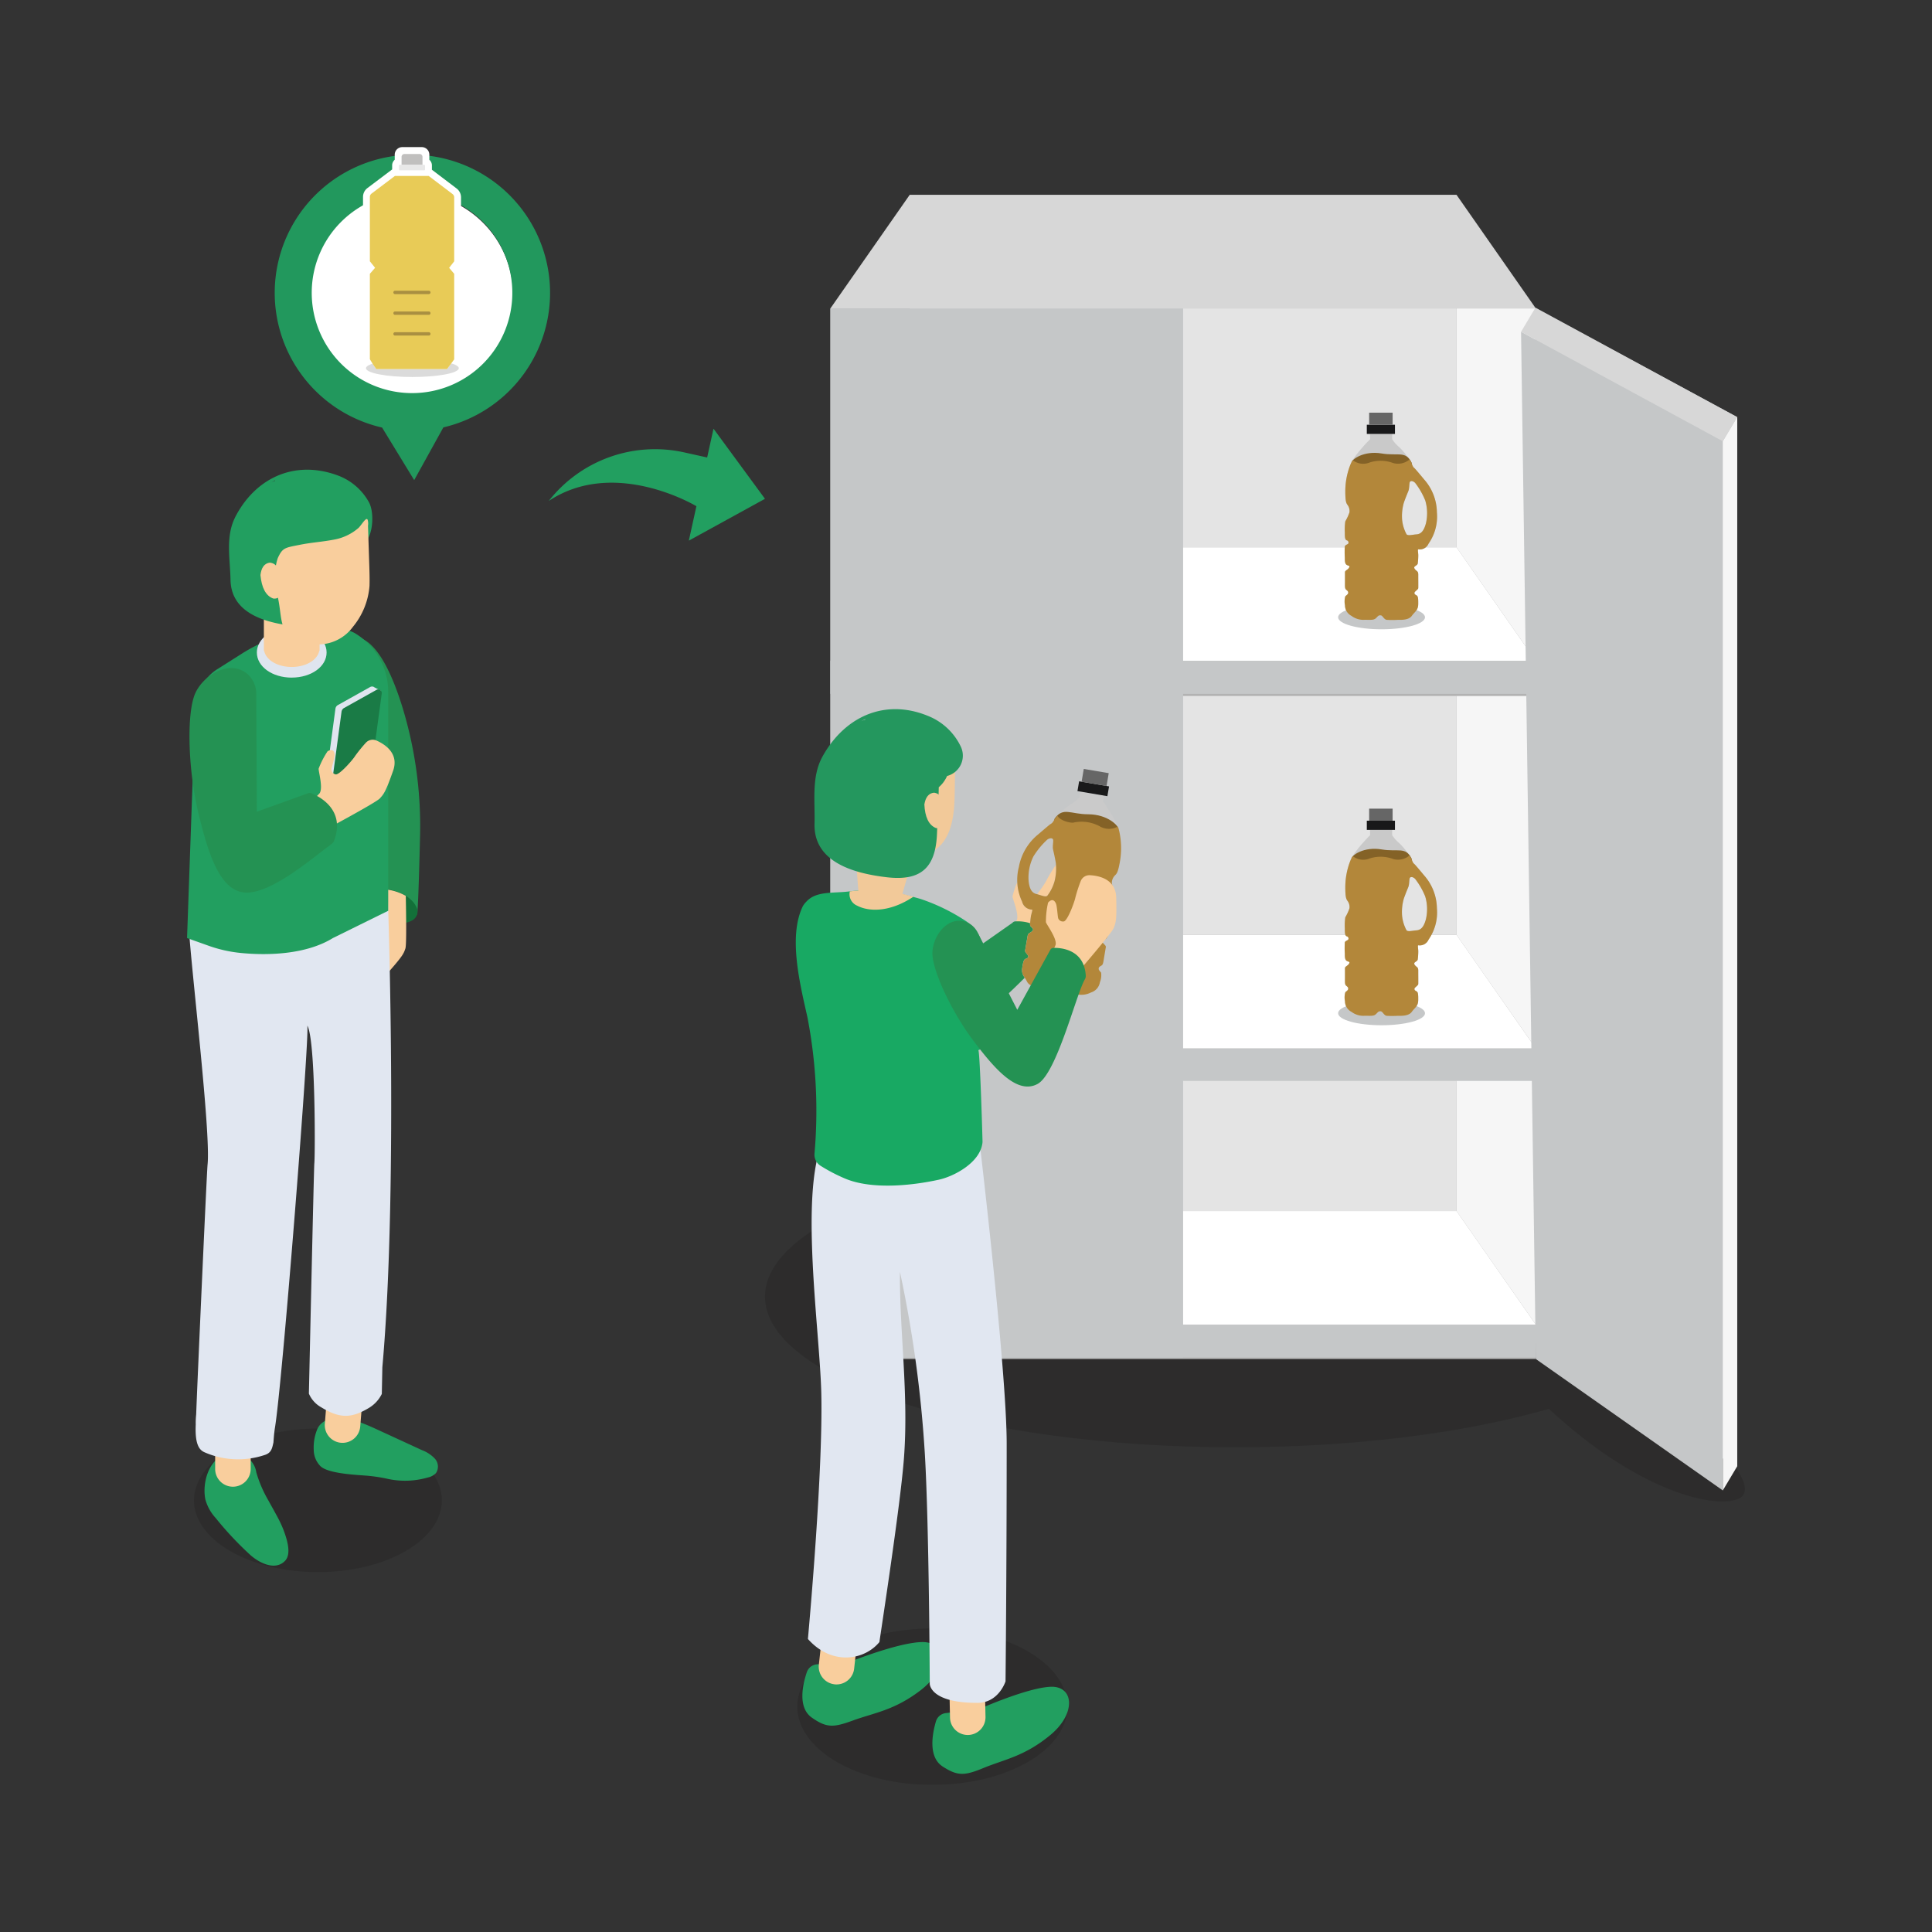 <svg xmlns="http://www.w3.org/2000/svg" xmlns:xlink="http://www.w3.org/1999/xlink" width="355" height="355" viewBox="0 0 355 355">
  <rect x="0" y="0" width="355" height="355" fill="#333333" stroke="none"/>
  <defs>
    <clipPath id="clip-path">
      <rect id="長方形_124" data-name="長方形 124" width="286.261" height="300.941" fill="none"/>
    </clipPath>
    <clipPath id="clip-path-3">
      <rect id="長方形_105" data-name="長方形 105" width="49.634" height="28.75" fill="none"/>
    </clipPath>
    <clipPath id="clip-path-4">
      <rect id="長方形_106" data-name="長方形 106" width="180.069" height="65.321" fill="none"/>
    </clipPath>
    <clipPath id="clip-path-6">
      <rect id="長方形_120" data-name="長方形 120" width="45.557" height="26.388" fill="none"/>
    </clipPath>
  </defs>
  <g id="グループ_786" data-name="グループ 786" transform="translate(-2180 -2736)">
    <rect id="長方形_2212" data-name="長方形 2212" width="355" height="355" transform="translate(2180 2736)" fill="none"/>
    <g id="グループ_779" data-name="グループ 779" transform="translate(2214.37 2763.03)">
      <g id="グループ_102" data-name="グループ 102" clip-path="url(#clip-path)">
        <g id="グループ_96" data-name="グループ 96">
          <g id="グループ_95" data-name="グループ 95" clip-path="url(#clip-path)">
            <g id="グループ_91" data-name="グループ 91" transform="translate(112.136 272.191)" opacity="0.13">
              <g id="グループ_90" data-name="グループ 90">
                <g id="グループ_89" data-name="グループ 89" clip-path="url(#clip-path-3)">
                  <path id="パス_447" data-name="パス 447" d="M134.357,227.506c-9.692-5.613-25.4-5.613-35.1,0s-9.692,14.715,0,20.329,25.4,5.615,35.1,0,9.692-14.715,0-20.329" transform="translate(-91.992 -223.296)" fill="#040000"/>
                </g>
              </g>
            </g>
            <g id="グループ_94" data-name="グループ 94" transform="translate(106.192 183.539)" opacity="0.13">
              <g id="グループ_93" data-name="グループ 93">
                <g id="グループ_92" data-name="グループ 92" clip-path="url(#clip-path-4)">
                  <path id="パス_448" data-name="パス 448" d="M244.578,192.22c-3.461-1.2,7.252-2.979,3.977-3.879,6.269-3.835,11.379-5.456,11.379-10.086,0-15.291-38.686-27.686-86.409-27.686s-86.409,12.4-86.409,27.686,38.686,27.686,86.409,27.686c22.151,0,42.347-2.673,57.64-7.065,16.1,14.985,29.993,18.3,34.593,16.616,7.263-2.656-15.275-21.232-21.181-23.273" transform="translate(-87.116 -150.569)" fill="#040000"/>
                </g>
              </g>
            </g>
          </g>
        </g>
        <rect id="長方形_108" data-name="長方形 108" width="129.628" height="193.045" transform="translate(118.21 29.643)" fill="#b2b2b2"/>
        <path id="パス_449" data-name="パス 449" d="M212.024,7.19H111.555L96.975,28.069H226.6Z" transform="translate(21.235 1.574)" fill="#d7d7d7"/>
        <path id="パス_450" data-name="パス 450" d="M212.024,60.327H111.555L96.975,81.206H226.6Z" transform="translate(21.235 13.21)" fill="#fff"/>
        <rect id="長方形_109" data-name="長方形 109" width="129.628" height="6.056" transform="translate(118.21 94.415)" fill="#c5c7c8"/>
        <path id="パス_451" data-name="パス 451" d="M191.357,68.212V24.318h14.579V89.091Z" transform="translate(41.902 5.325)" fill="#f6f6f6"/>
        <rect id="長方形_110" data-name="長方形 110" width="100.469" height="43.894" transform="translate(132.79 29.643)" fill="#e4e4e4"/>
        <path id="パス_452" data-name="パス 452" d="M212.024,118.744H111.555l-14.58,20.879H226.6Z" transform="translate(21.235 26.002)" fill="#fff"/>
        <rect id="長方形_111" data-name="長方形 111" width="129.628" height="6.056" transform="translate(118.21 165.624)" fill="#c5c7c8"/>
        <path id="パス_453" data-name="パス 453" d="M212.024,160.375H111.555l-14.58,20.879H226.6Z" transform="translate(21.235 35.117)" fill="#fff"/>
        <rect id="長方形_112" data-name="長方形 112" width="129.628" height="6.056" transform="translate(118.21 216.37)" fill="#c5c7c8"/>
        <path id="パス_454" data-name="パス 454" d="M191.357,126.629V82.735h14.579v64.772Z" transform="translate(41.902 18.117)" fill="#f6f6f6"/>
        <path id="パス_455" data-name="パス 455" d="M191.357,164.669V140.763h14.579v44.785Z" transform="translate(41.902 30.823)" fill="#f6f6f6"/>
        <rect id="長方形_113" data-name="長方形 113" width="100.469" height="43.894" transform="translate(132.79 100.852)" fill="#e4e4e4"/>
        <rect id="長方形_114" data-name="長方形 114" width="100.469" height="23.906" transform="translate(132.79 171.586)" fill="#e4e4e4"/>
        <rect id="長方形_115" data-name="長方形 115" width="64.814" height="192.783" transform="translate(118.21 29.643)" fill="#c5c7c8"/>
        <path id="パス_456" data-name="パス 456" d="M240.314,237.068l-37-19.967V24.319l37,19.967Z" transform="translate(44.52 5.325)" fill="#c5c7c8"/>
        <path id="パス_457" data-name="パス 457" d="M238.156,240.735l-34.351-24.143L201.087,27.838l37.069,20.114Z" transform="translate(44.032 6.096)" fill="#c5c7c8"/>
        <path id="パス_458" data-name="パス 458" d="M231.5,237.919l2.646-4.438V40.7L231.5,45.136Z" transform="translate(50.691 8.912)" fill="#f6f6f6"/>
        <path id="パス_459" data-name="パス 459" d="M203.733,24.2l-2.646,4.438L238.156,48.75l2.646-4.438Z" transform="translate(44.032 5.298)" fill="#d7d7d7"/>
        <g id="グループ_101" data-name="グループ 101">
          <g id="グループ_100" data-name="グループ 100" clip-path="url(#clip-path)">
            <path id="パス_460" data-name="パス 460" d="M189.478,71.269c0,1.22-3.574,2.209-7.982,2.209s-7.983-.989-7.983-2.209,3.574-2.209,7.983-2.209,7.982.989,7.982,2.209" transform="translate(37.994 15.122)" fill="#c5c7c8"/>
            <path id="パス_461" data-name="パス 461" d="M191.449,57.667a9.312,9.312,0,0,0-2.31-6.025c-.936-1.119-1.591-1.905-1.809-2.111s-.239-.16-.533-.9a12.691,12.691,0,0,0-2.22-2.921,6.86,6.86,0,0,1-1.338-1.491c-.015-.176,0-.986,0-.986h-4.087l.027.986c-.414.371-3.019,3.1-3.595,4.578a13.3,13.3,0,0,0-.968,4.947c0,1.874.161,2.2.414,2.544a1.871,1.871,0,0,1,.345,1.364,8.486,8.486,0,0,1-.759,1.641,10.586,10.586,0,0,0-.09,2.026c0,.769,0,1.346.349,1.468a.412.412,0,0,1,.3.558c-.052.193-.56.245-.646.56a16.439,16.439,0,0,0,0,2.06c0,.577,0,1.153.367,1.346s.645.122.4.524-.731.471-.731.82v1.729c0,.908-.052,1.275.244,1.5s.366.35.347.577-.365.455-.522.594a3.269,3.269,0,0,0-.069,1.642,2.187,2.187,0,0,0,1.2,1.974,3.587,3.587,0,0,0,2.4.717c1.306,0,1.724.087,2.159-.367s.452-.455.8-.455.574.747,1.1.828a17.487,17.487,0,0,0,2.054,0c.591,0,1.984.08,2.559-.723s1.167-1.013,1.184-2.165-.052-1.46-.307-1.609-.389-.2-.389-.457.686-.606.7-.874,0-1.816,0-2.193.039-.726-.243-.941-.55-.485-.483-.713.577-.35.63-.673a11.716,11.716,0,0,0,.1-1.493c0-.471-.151-1.117,0-1.117a1.764,1.764,0,0,0,1.9-1.056,8.69,8.69,0,0,0,1.527-5.716m-2.012,1.961c-.388,1.476-.95,2.013-1.738,2.066s-1.685.335-1.872-.08a7.19,7.19,0,0,1-.775-2.576,8.872,8.872,0,0,1,.321-3.18c.361-1.019.616-1.6.829-2.132s.134-1.463.295-1.691c.139-.2.534-.2.948.2A13.566,13.566,0,0,1,189.3,55.47a8.138,8.138,0,0,1,.134,4.159" transform="translate(38.207 9.467)" fill="#c9c9c9"/>
            <rect id="長方形_116" data-name="長方形 116" width="5.172" height="1.688" transform="translate(216.778 51.015)" fill="#181819"/>
            <rect id="長方形_117" data-name="長方形 117" width="4.312" height="2.216" transform="translate(217.208 48.799)" fill="#666"/>
            <path id="パス_462" data-name="パス 462" d="M186.556,47.857c.408.818-2.465,1.657-5.5,1.657s-5.5-.741-5.5-1.657c0-.552,2.2-2.209,5.5-1.657,3,.5,4.4-.552,5.5,1.657" transform="translate(38.439 10.092)" fill="#846227"/>
            <path id="パス_463" data-name="パス 463" d="M174.892,66.467c.366.193.645.123.4.524s-.731.472-.731.82v1.73c0,.908-.052,1.275.244,1.5s.366.35.347.577-.366.453-.522.594a3.251,3.251,0,0,0-.069,1.642,2.189,2.189,0,0,0,1.2,1.974,3.593,3.593,0,0,0,2.4.716c1.306,0,1.724.088,2.159-.367s.452-.453.8-.453.574.746,1.1.828a17.485,17.485,0,0,0,2.054,0c.591,0,1.984.08,2.559-.723s1.167-1.013,1.184-2.166-.052-1.46-.307-1.608-.389-.2-.389-.457.686-.606.7-.875,0-1.816,0-2.192.039-.727-.243-.942-.55-.484-.483-.713.577-.35.63-.673a11.684,11.684,0,0,0,.1-1.493c0-.471-.151-1.117,0-1.117a1.764,1.764,0,0,0,1.9-1.056,8.688,8.688,0,0,0,1.527-5.716,9.315,9.315,0,0,0-2.31-6.024c-.937-1.12-1.591-1.905-1.809-2.111s-.239-.16-.533-.9a4.239,4.239,0,0,0-.388-.692,3.273,3.273,0,0,1-3.017.641,6.55,6.55,0,0,0-4.316-.091,3.111,3.111,0,0,1-3.1-.44,4.705,4.705,0,0,0-.391.748,13.312,13.312,0,0,0-.969,4.948c0,1.872.162,2.2.416,2.543a1.874,1.874,0,0,1,.345,1.364,8.425,8.425,0,0,1-.761,1.642,10.7,10.7,0,0,0-.089,2.026c0,.768,0,1.345.349,1.466a.414.414,0,0,1,.3.56c-.052.193-.56.244-.646.558a16.458,16.458,0,0,0,0,2.061c0,.577,0,1.153.367,1.345m10.479-11.453c.361-1.019.616-1.6.829-2.133s.134-1.462.294-1.691c.139-.2.535-.2.95.2a13.583,13.583,0,0,1,1.859,3.233,8.15,8.15,0,0,1,.134,4.159c-.388,1.475-.95,2.011-1.738,2.065s-1.685.335-1.872-.08a7.157,7.157,0,0,1-.775-2.576,8.865,8.865,0,0,1,.321-3.179" transform="translate(38.207 10.313)" fill="#b3873a"/>
            <path id="パス_464" data-name="パス 464" d="M189.478,130.956c0,1.221-3.574,2.209-7.982,2.209s-7.983-.987-7.983-2.209,3.574-2.209,7.983-2.209,7.982.989,7.982,2.209" transform="translate(37.994 28.192)" fill="#c5c7c8"/>
            <path id="パス_465" data-name="パス 465" d="M191.449,117.354a9.312,9.312,0,0,0-2.31-6.025c-.936-1.119-1.591-1.905-1.809-2.11s-.239-.161-.533-.9a12.691,12.691,0,0,0-2.22-2.921,6.86,6.86,0,0,1-1.338-1.491c-.015-.176,0-.986,0-.986h-4.087l.027.986c-.414.371-3.019,3.1-3.595,4.578a13.3,13.3,0,0,0-.968,4.947c0,1.874.161,2.2.414,2.544a1.871,1.871,0,0,1,.345,1.364,8.486,8.486,0,0,1-.759,1.641,10.586,10.586,0,0,0-.09,2.026c0,.769,0,1.346.349,1.468a.412.412,0,0,1,.3.558c-.052.193-.56.245-.646.56a16.458,16.458,0,0,0,0,2.061c0,.575,0,1.152.367,1.345s.645.122.4.524-.731.471-.731.82v1.728c0,.908-.052,1.275.244,1.5s.366.35.347.577-.365.455-.522.594a3.27,3.27,0,0,0-.069,1.642,2.187,2.187,0,0,0,1.2,1.974,3.587,3.587,0,0,0,2.4.717c1.306,0,1.724.087,2.159-.367s.452-.455.8-.455.574.747,1.1.828a17.488,17.488,0,0,0,2.054,0c.591,0,1.984.08,2.559-.723s1.167-1.013,1.184-2.165-.052-1.46-.307-1.609-.389-.2-.389-.457.686-.606.7-.874,0-1.816,0-2.193.039-.727-.243-.941-.55-.485-.483-.713.577-.35.63-.673a11.716,11.716,0,0,0,.1-1.493c0-.471-.151-1.117,0-1.117a1.764,1.764,0,0,0,1.9-1.056,8.69,8.69,0,0,0,1.527-5.716m-2.012,1.961c-.388,1.476-.95,2.013-1.738,2.066s-1.685.335-1.872-.08a7.19,7.19,0,0,1-.775-2.576,8.863,8.863,0,0,1,.321-3.179c.361-1.02.616-1.6.829-2.133s.134-1.463.295-1.691c.139-.2.534-.2.948.2a13.566,13.566,0,0,1,1.859,3.233,8.138,8.138,0,0,1,.134,4.159" transform="translate(38.207 22.537)" fill="#c9c9c9"/>
            <rect id="長方形_118" data-name="長方形 118" width="5.172" height="1.688" transform="translate(216.778 123.772)" fill="#181819"/>
            <rect id="長方形_119" data-name="長方形 119" width="4.312" height="2.216" transform="translate(217.208 121.556)" fill="#666"/>
            <path id="パス_466" data-name="パス 466" d="M186.556,107.544c.408.818-2.465,1.657-5.5,1.657s-5.5-.741-5.5-1.657c0-.552,2.2-2.209,5.5-1.657,3,.5,4.4-.552,5.5,1.657" transform="translate(38.439 23.162)" fill="#846227"/>
            <path id="パス_467" data-name="パス 467" d="M174.892,126.155c.366.193.645.123.4.524s-.731.472-.731.82v1.73c0,.908-.052,1.275.244,1.5s.366.35.347.577-.366.453-.522.594a3.251,3.251,0,0,0-.069,1.642,2.189,2.189,0,0,0,1.2,1.974,3.593,3.593,0,0,0,2.4.716c1.306,0,1.724.088,2.159-.367s.452-.453.8-.453.574.746,1.1.828a17.478,17.478,0,0,0,2.054,0c.591,0,1.984.08,2.559-.723s1.167-1.013,1.184-2.166-.052-1.46-.307-1.608-.389-.2-.389-.457.686-.606.7-.875,0-1.816,0-2.192.039-.727-.243-.942-.55-.484-.483-.713.577-.35.63-.673a11.684,11.684,0,0,0,.1-1.493c0-.471-.151-1.117,0-1.117a1.764,1.764,0,0,0,1.9-1.056,8.688,8.688,0,0,0,1.527-5.716,9.315,9.315,0,0,0-2.31-6.024c-.937-1.12-1.591-1.905-1.809-2.111s-.239-.16-.533-.9a4.238,4.238,0,0,0-.388-.692,3.273,3.273,0,0,1-3.017.641,6.55,6.55,0,0,0-4.316-.091,3.111,3.111,0,0,1-3.1-.44,4.706,4.706,0,0,0-.391.748,13.312,13.312,0,0,0-.969,4.948c0,1.872.162,2.2.416,2.543a1.874,1.874,0,0,1,.345,1.364,8.425,8.425,0,0,1-.761,1.642,10.7,10.7,0,0,0-.089,2.026c0,.768,0,1.345.349,1.466a.414.414,0,0,1,.3.56c-.052.193-.56.244-.646.558a16.458,16.458,0,0,0,0,2.061c0,.577,0,1.153.367,1.345M185.371,114.7c.361-1.019.616-1.6.829-2.133s.134-1.462.294-1.691c.139-.2.535-.2.95.2a13.583,13.583,0,0,1,1.859,3.233,8.146,8.146,0,0,1,.134,4.158c-.388,1.476-.95,2.013-1.738,2.066s-1.685.335-1.872-.08a7.157,7.157,0,0,1-.775-2.576,8.865,8.865,0,0,1,.321-3.179" transform="translate(38.207 23.383)" fill="#b3873a"/>
            <path id="パス_468" data-name="パス 468" d="M54.527,55.715a24.8,24.8,0,0,1,24.688-8.962l4.413.98,1.16-5.266.03.007,9.434,12.854L80.295,62.993l-.03-.007,1.388-6.3S66.7,47.651,54.527,55.715" transform="translate(11.94 9.299)" fill="#229f60"/>
            <path id="パス_469" data-name="パス 469" d="M55.929,25.785A18.858,18.858,0,1,1,37.07,6.865a18.89,18.89,0,0,1,18.859,18.92" transform="translate(3.988 1.503)" fill="#fff"/>
            <path id="パス_470" data-name="パス 470" d="M38.511,1.151a25.383,25.383,0,0,0-5.568,50.128l5.9,9.658,5.36-9.687a25.383,25.383,0,0,0-5.7-50.1m0,43.8a18.429,18.429,0,1,1,18.37-18.428,18.4,18.4,0,0,1-18.37,18.428" transform="translate(2.894 0.252)" fill="#22985d"/>
            <path id="パス_471" data-name="パス 471" d="M44.027,33.618c0,.894-3.818,1.619-8.529,1.619s-8.528-.725-8.528-1.619S30.788,32,35.5,32s8.529.725,8.529,1.619" transform="translate(5.906 7.007)" fill="#dbdbdb"/>
            <path id="パス_472" data-name="パス 472" d="M43.052,9.011a.772.772,0,0,0-.3-.613L37,4.037H37.6a.1.1,0,0,0,.1-.1v-.8a.1.1,0,0,0-.1-.1h-.371V1.166a.127.127,0,0,0-.128-.128H33.512a.128.128,0,0,0-.129.128V3.03h-.369a.1.1,0,0,0-.1.1v.8a.1.1,0,0,0,.1.1h.512L27.865,8.313a.77.77,0,0,0-.306.614V20.751l.958,1.2-.958,1.1V38.751l.618,1.017.558.8H41.723l.616-.815.713-.982V23.056l-.929-1.1.929-1.2Z" transform="translate(6.035 0.227)" fill="#fff"/>
            <path id="パス_473" data-name="パス 473" d="M26.525,39.333V22.809l.577-.664-.577-.724V9.154a2.046,2.046,0,0,1,.808-1.625L31.879,4.1V3.358a1.367,1.367,0,0,1,.472-1.034V1.393A1.393,1.393,0,0,1,33.739,0h3.586a1.392,1.392,0,0,1,1.387,1.393v.931a1.367,1.367,0,0,1,.472,1.034v.8h0l4.55,3.453a2.043,2.043,0,0,1,.8,1.621V21.411l-.568.735.568.674V39.407m-14.92.124H41.325l.23-.3.463-.641V23.746l-1.29-1.532,1.29-1.668V9.485L35.493,4.532,29.045,9.4V20.535l1.34,1.68-1.34,1.542V38.623l.413.679ZM34.871,3h1.321V2.529H34.871Z" transform="translate(5.808)" fill="#fff"/>
            <path id="パス_474" data-name="パス 474" d="M42.34,39.029l.712-.984V22.333l-.929-1.1.929-1.2V8.288a.77.77,0,0,0-.3-.613l-4.39-3.331H32.164l-4.3,3.246a.77.77,0,0,0-.306.614V20.027l.958,1.2-.958,1.1V38.027l.617,1.015.56.8H41.723Z" transform="translate(6.035 0.951)" fill="#e8cb57"/>
            <path id="パス_475" data-name="パス 475" d="M37.629,22.27H31.424a.31.31,0,1,1,0-.619h6.206a.31.31,0,0,1,0,.619" transform="translate(6.813 4.741)" fill="#a98f41"/>
            <path id="パス_476" data-name="パス 476" d="M37.629,25.4H31.424a.31.31,0,1,1,0-.619h6.206a.31.31,0,0,1,0,.619" transform="translate(6.813 5.425)" fill="#a98f41"/>
            <path id="パス_477" data-name="パス 477" d="M37.629,28.521H31.424a.31.31,0,1,1,0-.619h6.206a.31.31,0,0,1,0,.619" transform="translate(6.813 6.11)" fill="#a98f41"/>
            <path id="パス_478" data-name="パス 478" d="M36.179,3.03H32.338V1.559a.52.52,0,0,1,.52-.521h2.8a.52.52,0,0,1,.52.521Z" transform="translate(7.081 0.227)" fill="#c0bfbe"/>
            <path id="パス_479" data-name="パス 479" d="M36.6,3.679H32.086a.136.136,0,0,1-.135-.137V2.809a.136.136,0,0,1,.135-.137H36.6a.136.136,0,0,1,.137.137v.734a.136.136,0,0,1-.137.137" transform="translate(6.996 0.585)" fill="#e8e8e8"/>
            <path id="パス_480" data-name="パス 480" d="M23.289,74.394a4.516,4.516,0,0,1,3.97-.216c3.113,1.382,5.548,6.67,7.313,12.259A74.733,74.733,0,0,1,37.9,110.753c-.144,5.979-.347,12.975-.533,14.1l-9.448-2.867-.177-10.15a75.933,75.933,0,0,0-1.53-13.916c-.489-2.386-1.2-5.608-2.343-10.083-2.9-11.412-.577-13.443-.577-13.443" transform="translate(4.906 16.163)" fill="#249253"/>
            <path id="パス_481" data-name="パス 481" d="M27.715,115.757a.6.6,0,0,0,.065.072,5.255,5.255,0,0,0,1.036.9,8.1,8.1,0,0,0,4.916,1.373,3.759,3.759,0,0,0,.6-.076,3.944,3.944,0,0,0,.912-.3,2.922,2.922,0,0,0,.475-.28,1.842,1.842,0,0,0,.495-2.378,3.954,3.954,0,0,0-.462-.728c-.038-.038-.072-.088-.117-.141a5.089,5.089,0,0,0-.719-.675,5.447,5.447,0,0,0-.675-.471,8.324,8.324,0,0,0-3.882-1.21,5.548,5.548,0,0,0-1.1.079,1.6,1.6,0,0,0-.224.026,4.246,4.246,0,0,0-.741.2,4.193,4.193,0,0,0-.5.246c-1.112.736-1.208,2.059-.068,3.359" transform="translate(5.891 24.49)" fill="#137039"/>
            <path id="パス_482" data-name="パス 482" d="M30.768,111.875c-.2,0-.4,0-.591.013a15.992,15.992,0,0,1-.708,3.073c-.413.894-2.961,1.5-3.409,1.76a13.206,13.206,0,0,0-1.682,2.561s.652.746,1.053.666,1.412-1.705,1.553-1.771a1.213,1.213,0,0,1,1.156.428c.375.472-.673,3.461-1.015,4.06a23.652,23.652,0,0,0-.954,2.417,1.457,1.457,0,0,0,.517,1.661c1.2.885,3.47,2.036,5.318-.022,2.384-2.728,2.477-3.094,2.776-3.962.234-.679.129-6.962.072-9.673a9.315,9.315,0,0,0-4.084-1.213" transform="translate(5.338 24.497)" fill="#f9ce9d"/>
            <g id="グループ_99" data-name="グループ 99" transform="translate(1.269 235.459)" opacity="0.13">
              <g id="グループ_98" data-name="グループ 98">
                <g id="グループ_97" data-name="グループ 97" clip-path="url(#clip-path-6)">
                  <path id="パス_483" data-name="パス 483" d="M39.927,197.026c-8.9-5.153-23.318-5.153-32.214,0s-8.9,13.506,0,18.659,23.318,5.153,32.214,0,8.895-13.506,0-18.659" transform="translate(-1.041 -193.162)" fill="#040000"/>
                </g>
              </g>
            </g>
            <path id="パス_484" data-name="パス 484" d="M29.269,202.238a28.9,28.9,0,0,1,3.168.489,15.1,15.1,0,0,0,7.644-.2,2.858,2.858,0,0,0,1.486-.82,2.172,2.172,0,0,0-.211-2.638,6.307,6.307,0,0,0-2.365-1.562l-7.816-3.6c-2.556-1.178-5.2-2.376-8.014-2.442-.9-.021-2.082.388-2,1.286l1.2-.931a3.07,3.07,0,0,0-2.687,2.02,8.824,8.824,0,0,0-.573,3.672,4.285,4.285,0,0,0,1.146,2.848c1.371,1.555,7.309,1.7,9.024,1.877" transform="translate(4.18 41.925)" fill="#229f60"/>
            <path id="パス_485" data-name="パス 485" d="M23.758,197.423h0a3.262,3.262,0,0,1-2.986-3.516l.6-7.425a.883.883,0,0,1,.952-.809l4.743.386a.883.883,0,0,1,.808.952l-.6,7.422a3.262,3.262,0,0,1-3.517,2.989" transform="translate(4.546 40.656)" fill="#f9ce9d"/>
            <path id="パス_486" data-name="パス 486" d="M14.351,205.539c.494.906,1.007,1.8,1.487,2.7a22.048,22.048,0,0,1,1.336,2.818c.527,1.449,1.518,4.27.272,5.587-1.875,1.981-4.933.284-6.458-1.115a60.932,60.932,0,0,1-6.306-6.737,8.269,8.269,0,0,1-1.9-3.436c-.781-3.977,1.541-9.619,6.411-8.3a4.1,4.1,0,0,1,2.957,3.356,22.779,22.779,0,0,0,2.2,5.126" transform="translate(0.577 43.107)" fill="#229f60"/>
            <path id="パス_487" data-name="パス 487" d="M7.5,204.014h0a3.263,3.263,0,0,1-3.263-3.262V193.3a.884.884,0,0,1,.884-.884H9.88a.883.883,0,0,1,.883.884v7.449A3.262,3.262,0,0,1,7.5,204.014" transform="translate(0.928 42.134)" fill="#f9ce9d"/>
            <path id="パス_488" data-name="パス 488" d="M35.837,201.256l-.1,4.919a6.152,6.152,0,0,1-2.3,2.531c-3.333,2.026-5.463,1.971-8.8-.054a5.223,5.223,0,0,1-2.3-2.532l.1-4.411s.823-37.288.9-37.88c.158-1.434.239-22.876-1.3-25.35.529.85-4.61,66.3-5.96,74.057-.138.959-.184,1.62-.252,2.562-.247,1.08-.369,1.947-1.7,2.329A15.379,15.379,0,0,1,3.162,216.9c-.929-.407-1.788-1.379-1.615-5.094a13.71,13.71,0,0,1,.08-1.857c.158-4.639,1.933-44.3,2.092-45.9.635-5.99-3.157-37.164-3.475-44.083-.238-6.834,2.1-15.154,2.1-15.154l7.739,1.741,15,3.374a9.81,9.81,0,0,0,.158,1.435c2.539-4.219,6.189-6.834,11.188-6.665v.759c.4,4.471,2.418,62.319-.591,95.805" transform="translate(0.05 22.923)" fill="#e1e7f1"/>
            <path id="パス_489" data-name="パス 489" d="M36.963,84.25v40.224l-10.149,5.005c-4.767,2.947-11.63,3.288-17.095,2.732a24.784,24.784,0,0,1-5.671-1.279L0,129.489,1.5,87.177a8.715,8.715,0,0,1,2.362-5.668,8.169,8.169,0,0,1,1.891-1.546l3.615-2.288,1.007-.639a31.822,31.822,0,0,1,12.8-4.474,21.017,21.017,0,0,1,2.712-.185,9.776,9.776,0,0,1,4.849,1.031A12.565,12.565,0,0,1,36.963,84.25" transform="translate(0 15.848)" fill="#229f60"/>
            <path id="パス_490" data-name="パス 490" d="M16.931,81.627c-3.592,0-6.407-2.026-6.407-4.611S13.339,72.4,16.931,72.4s6.407,2.026,6.407,4.611-2.815,4.611-6.407,4.611" transform="translate(2.304 15.854)" fill="#dfe5ef"/>
            <path id="パス_491" data-name="パス 491" d="M21.815,78.257h0V67.936a4.678,4.678,0,0,0-1.4-3.3,5.1,5.1,0,0,0-1.808-1.178,5.8,5.8,0,0,0-1.747-.329c-.288,0-.575.02-.842.039a5.2,5.2,0,0,0-2.938,1.371,4.645,4.645,0,0,0-1.5,3.4V78.255h0v.5h.059c.354,1.686,2.445,2.944,5.058,2.944s4.7-1.258,5.058-2.944h.059Z" transform="translate(2.536 13.823)" fill="#f9ce9d"/>
            <path id="パス_492" data-name="パス 492" d="M12.658,64.464c.066-.037.115-.072.18-.108.163-.089.393-.161.507,0,.082.108-.049.234-.147.252l.393.414a.809.809,0,0,1-.933-.558" transform="translate(2.772 14.071)" fill="#1861ad"/>
            <path id="パス_493" data-name="パス 493" d="M14.652,65.714c.55.027.913.764.742,1.34a1.452,1.452,0,0,1-1.275.981,3,3,0,0,1-1.588-.413,4.492,4.492,0,0,1-2.267-2.24,2.486,2.486,0,0,1,.785-2.989,2.135,2.135,0,0,1,2.617.858,7.676,7.676,0,0,1,1.087,2.988Z" transform="translate(2.206 13.621)" fill="#f9ce9d"/>
            <path id="パス_494" data-name="パス 494" d="M7.413,57.454c-1.744,3.531-.885,7.51-.811,11.423.126,6.613,7.416,8.2,13.253,8.608,6.124.427,8.646-1.971,8.618-7.838-.01-1.964.5-1.85.489-3.813,0-.686-.01-1.381-.035-2.077a7.654,7.654,0,0,0,.542-.564c.35-.419.956-.229,1.181-.757,2.053-.642,2.566-5.734,1.369-7.862a10.82,10.82,0,0,0-5.467-4.8c-7.765-2.994-14.941.065-18.8,7.021q-.177.322-.343.655m6.38-6.348.993-.525c0,.034-.006.063-.009.094a6.485,6.485,0,0,0-.985.432" transform="translate(1.385 10.649)" fill="#229f60"/>
            <path id="パス_495" data-name="パス 495" d="M30.612,68.312a13.424,13.424,0,0,1-3.045,7.554A7.874,7.874,0,0,1,21.023,79.1a8.179,8.179,0,0,1-4.4-.972c-2.52-1.513-2.145-4.252-2.783-7.33a26.014,26.014,0,0,1-.475-3.547,8.876,8.876,0,0,1,.394-4.014c.873-1.9,1.288-1.891,3.978-2.423,2.561-.508,4.141-.519,6.727-1.039A9.424,9.424,0,0,0,28.6,57.694c.623-.625,1.519-2.271,1.7-1.371a2.539,2.539,0,0,1,.033.991c.082,2.52.163,5.022.245,7.543.033,1.134.066,2.286.033,3.456" transform="translate(2.916 12.275)" fill="#f9ce9d"/>
            <path id="パス_496" data-name="パス 496" d="M23.113,84.714l5.9-3.3a.736.736,0,0,1,.539-.082l0,0,.007,0a.619.619,0,0,1,.241.126l1.207.63-1.059.586L28.466,93.757a.921.921,0,0,1-.46.669l-4.488,2.512-.68,1.525-1.419-.7,0,0a.655.655,0,0,1-.338-.7l1.569-11.679a.921.921,0,0,1,.458-.669" transform="translate(4.615 17.804)" fill="#dfe5ef"/>
            <path id="パス_497" data-name="パス 497" d="M23.021,98.182l5.9-3.3a.925.925,0,0,0,.458-.669L30.953,82.53a.659.659,0,0,0-1.017-.669l-5.906,3.3a.924.924,0,0,0-.458.669L22,97.512a.66.66,0,0,0,1.018.669" transform="translate(4.816 17.902)" fill="#1a7b46"/>
            <path id="パス_498" data-name="パス 498" d="M22.737,94.763c-.015-.182.6-2.137.579-2.62-.059-1.466-1.295-.695-1.295-.695a15.568,15.568,0,0,0-1.653,3.212c0,.609.85,3.579.172,4.521a23.047,23.047,0,0,1-3.152,2.832c1.279,3.384,3.069,4.469,3.069,4.469s10.453-5.565,11.171-6.375,1.039-1.118,2.455-5.148c1.04-3.091-1.457-4.752-3.064-5.472a1.716,1.716,0,0,0-2.005.434A28.521,28.521,0,0,0,27.086,92.3c-.416.7-2.876,3.511-3.578,3.4a.926.926,0,0,1-.772-.94" transform="translate(3.807 19.561)" fill="#f9ce9d"/>
            <path id="パス_499" data-name="パス 499" d="M12.633,82.935l.115,21.989c.022.266-.223.146,0,0l9.334-3.361a.843.843,0,0,1,.689-.026c1.41.567,6.34,3.007,4.154,8.75a1.562,1.562,0,0,1-.474.594c-3.153,2.265-10.193,8.465-15.108,8.89-5.288.458-7.542-7.194-9.335-14.59S-.211,87.772,1.241,83.635c1.225-3.491,6.146-6.745,9.56-4.192a4.846,4.846,0,0,1,1.832,3.492" transform="translate(0.08 17.196)" fill="#249253"/>
            <path id="パス_500" data-name="パス 500" d="M12.777,62.636c-1.023.143-1.555.956-1.714,2.286.222,2.292.954,3.812,2.364,4.315,1.6.186,1.677-1.6,1.4-3.429-.322-2.131-.814-3.035-2.053-3.172" transform="translate(2.422 13.715)" fill="#f9ce9d"/>
            <path id="パス_501" data-name="パス 501" d="M127.152,113.941c-.038-.18.322-2.2.241-2.673-.245-1.447-1.371-.525-1.371-.525a15.636,15.636,0,0,0-1.232,3.4c.074.606,1.3,3.441.745,4.463a23.188,23.188,0,0,1-2.767,3.208c1.7,3.195,3.613,4.043,3.613,4.043s9.66-6.848,10.269-7.743.889-1.242,1.782-5.418c.639-3.2-2.049-4.526-3.735-5.038a1.717,1.717,0,0,0-1.933.685,28.094,28.094,0,0,0-1.609,2.607c-.324.747-2.407,3.847-3.117,3.826a.925.925,0,0,1-.885-.833" transform="translate(26.882 23.557)" fill="#f9ce9d"/>
            <path id="パス_502" data-name="パス 502" d="M101.623,228.93s8.894-3.561,13.227-3.58,4.555,5.077-.341,8.833-8.55,4.143-12.493,5.589c-3.555,1.3-4.815,1.366-7.538-.551-2.644-1.863-1.647-6.138-.909-8.326a2.148,2.148,0,0,1,1.865-1.454Z" transform="translate(20.311 49.345)" fill="#229f60"/>
            <path id="パス_503" data-name="パス 503" d="M98.123,233.835h0a3.264,3.264,0,0,1-2.883-3.6l.822-7.4a.885.885,0,0,1,.976-.781l4.728.528a.883.883,0,0,1,.78.975l-.82,7.4a3.261,3.261,0,0,1-3.6,2.883" transform="translate(20.851 48.621)" fill="#f9ce9d"/>
            <path id="パス_504" data-name="パス 504" d="M120.976,236.178s8.75-3.9,13.08-4.087,4.747,4.9,0,8.839-8.384,4.47-12.269,6.067c-3.5,1.44-4.759,1.552-7.554-.26-2.713-1.76-1.883-6.07-1.23-8.284a2.148,2.148,0,0,1,1.808-1.525Z" transform="translate(24.602 50.82)" fill="#229f60"/>
            <path id="パス_505" data-name="パス 505" d="M118.367,241.447h0a3.262,3.262,0,0,1-3.329-3.192l-.158-7.448a.883.883,0,0,1,.865-.9l4.756-.1a.885.885,0,0,1,.9.865l.158,7.444a3.263,3.263,0,0,1-3.195,3.331" transform="translate(25.155 50.321)" fill="#f9ce9d"/>
            <path id="パス_506" data-name="パス 506" d="M124.948,149.313s5.164,43.2,5.164,56.949c0,24.249-.21,43.7-.21,43.7s-1.23,3.948-5.142,3.958c-8.8.023-8.781-3.5-8.781-3.5s-.123-28.9-.89-42.028A223.629,223.629,0,0,0,110.5,174.73c-.1,10.9,1.631,22.358.736,34.227-.659,8.756-4.308,32.259-4.508,33.791-2.788,3.37-8.753,4.368-13.137-.567.343-3.868,2.777-31.018,2.459-45.095-.291-12.932-5.055-43.259,2.34-49.224,6.393-5.157,26.56,1.451,26.56,1.451" transform="translate(20.493 31.947)" fill="#e1e7f1"/>
            <path id="パス_507" data-name="パス 507" d="M106.926,114.613l7.753,14.039c.11.187-.112.184,0,0l15.363-10.777a.687.687,0,0,1,.5-.26c1.235-.076,5.711,0,6.107,4.983a1.264,1.264,0,0,1-.141.6c-1.527,2.765-14.735,14.974-18.2,17-3.729,2.182-7.531-.716-11.429-5.527S99.173,122.651,98.8,119.1c-.318-2.994,2.164-7.1,5.565-6.418a3.947,3.947,0,0,1,2.566,1.928" transform="translate(21.627 24.658)" fill="#249253"/>
            <path id="パス_508" data-name="パス 508" d="M125.3,141.416c.241,0,.636,11.444.774,16.794a2.306,2.306,0,0,1-.045.428c-.552,3.486-5.167,5.951-7.993,6.572-5.235,1.148-12.435,1.8-17.192-.2a31.317,31.317,0,0,1-4.561-2.379,2.4,2.4,0,0,1-1.084-2.219,90.411,90.411,0,0,0-1.3-25.06c-1.316-5.894-3.585-14.787-.844-20.4a3.826,3.826,0,0,1,.645-.829c1.824-2.028,4.947-1.5,7.992-1.9a26.788,26.788,0,0,1,8.671.329c1.342.275,2.822.629,4.327,1.069a35.388,35.388,0,0,1,8.394,4.107c2.924,1.984,2.593,3.789,3.687,6.894a36.436,36.436,0,0,0,1.827,4.519c.351.8,2.813,3.953,2.882,4.825.344,3.763-2.8,6.141-6.184,7.444" transform="translate(20.093 24.529)" fill="#18a963"/>
            <path id="パス_509" data-name="パス 509" d="M126.03,117.364a1.906,1.906,0,0,0,1.827,1.465c.16.027-.116.686-.2,1.187a12.733,12.733,0,0,0-.161,1.605c0,.354.519.574.55.829s-.3.492-.641.67-.36.557-.427.958-.357,2.043-.393,2.331.631.784.585,1.056-.2.3-.495.417-.427.425-.616,1.654.4,1.558.87,2.516,1.963,1.124,2.592,1.23a18.7,18.7,0,0,0,2.184.371c.569.009.943-.745,1.314-.681s.389.066.77.627.841.545,2.229.78a3.865,3.865,0,0,0,2.682-.328,2.356,2.356,0,0,0,1.631-1.881,3.511,3.511,0,0,0,.221-1.759c-.141-.177-.471-.48-.449-.725s.118-.362.473-.55.366-.588.529-1.553.247-1.466.31-1.838-.442-.534-.63-1,.1-.347.52-.485.527-.751.63-1.364a17.463,17.463,0,0,0,.369-2.19c-.035-.35-.564-.5-.585-.711a.444.444,0,0,1,.414-.541c.393-.067.495-.68.633-1.5a11.417,11.417,0,0,0,.269-2.17,9.082,9.082,0,0,1-.514-1.883,2.018,2.018,0,0,1,.612-1.387c.332-.323.561-.639.9-2.629a14.376,14.376,0,0,0-.143-5.435c-.347-1.677-2.627-5.048-3-5.516l.2-1.045-4.346-.737s-.13.865-.177,1.05a7.452,7.452,0,0,1-1.689,1.345,13.634,13.634,0,0,0-2.884,2.7c-.445.731-.458.679-.728.858s-1.106.9-2.3,1.919a10.027,10.027,0,0,0-3.536,5.989,9.372,9.372,0,0,0,.6,6.352m2.077-8.3a14.661,14.661,0,0,1,2.556-3.1c.513-.352.933-.277,1.045-.043.13.272-.121,1.241.01,1.85s.3,1.269.5,2.417a9.567,9.567,0,0,1-.229,3.439,7.732,7.732,0,0,1-1.286,2.6c-.274.408-1.176-.052-2.005-.252s-1.33-.872-1.477-2.51a8.773,8.773,0,0,1,.887-4.4" transform="translate(27.4 21.273)" fill="#cacaca"/>
            <rect id="長方形_121" data-name="長方形 121" width="1.821" height="5.578" transform="translate(163.611 118.331) rotate(-80.363)" fill="#19191a"/>
            <rect id="長方形_122" data-name="長方形 122" width="2.389" height="4.65" transform="translate(164.372 116.614) rotate(-80.372)" fill="#666"/>
            <path id="パス_510" data-name="パス 510" d="M130.808,101.417c-.58.8,2.323,2.206,5.556,2.755s5.986.2,6.15-.768c.1-.588-1.944-2.746-5.556-2.755-3.278-.009-4.583-1.382-6.15.768" transform="translate(28.627 21.943)" fill="#846227"/>
            <path id="パス_511" data-name="パス 511" d="M141.938,122.1a17.431,17.431,0,0,0,.368-2.19c-.034-.35-.564-.5-.584-.711a.443.443,0,0,1,.413-.541c.394-.067.5-.68.633-1.5a11.3,11.3,0,0,0,.268-2.17,9.244,9.244,0,0,1-.512-1.883,2.018,2.018,0,0,1,.612-1.387c.332-.323.559-.639.9-2.629a14.351,14.351,0,0,0-.143-5.435,5.265,5.265,0,0,0-.28-.867,3.356,3.356,0,0,1-3.377-.091,7.058,7.058,0,0,0-4.605-.681c-.659.225-2.677-.356-3.094-1.226a4.478,4.478,0,0,0-.536.666c-.444.731-.457.679-.728.858s-1.106.9-2.3,1.919a10.027,10.027,0,0,0-3.535,5.989,9.372,9.372,0,0,0,.6,6.352,1.906,1.906,0,0,0,1.826,1.465c.161.027-.116.686-.2,1.187a12.733,12.733,0,0,0-.161,1.605c0,.354.519.574.55.829s-.3.492-.641.67-.361.557-.427.958-.358,2.043-.394,2.331.633.784.586,1.056-.2.3-.495.417-.427.425-.616,1.654.4,1.558.87,2.516,1.961,1.124,2.592,1.23a18.63,18.63,0,0,0,2.183.371c.569.009.943-.745,1.315-.681s.389.066.77.627.841.545,2.228.78a3.865,3.865,0,0,0,2.682-.328,2.356,2.356,0,0,0,1.631-1.881,3.481,3.481,0,0,0,.221-1.759c-.141-.177-.469-.48-.449-.725s.118-.362.473-.55.367-.588.53-1.553.247-1.468.31-1.838-.444-.534-.63-1,.1-.347.518-.485.528-.751.633-1.364m-9.948-9.267a7.73,7.73,0,0,1-1.287,2.6c-.274.408-1.175-.054-2.005-.252s-1.329-.872-1.476-2.51a8.76,8.76,0,0,1,.887-4.4,14.623,14.623,0,0,1,2.556-3.1c.511-.354.933-.277,1.043-.043.132.272-.121,1.241.011,1.85s.3,1.269.5,2.417a9.566,9.566,0,0,1-.228,3.439" transform="translate(27.4 22.069)" fill="#b3873a"/>
            <path id="パス_512" data-name="パス 512" d="M131.745,117.645c-.08-.166-.207-2.211-.4-2.655-.579-1.348-1.457-.185-1.457-.185a15.569,15.569,0,0,0-.394,3.591c.215.572,2.072,3.038,1.777,4.16a23.091,23.091,0,0,1-1.932,3.772c2.4,2.7,4.466,3.075,4.466,3.075s7.77-8.936,8.15-9.949.572-1.416.453-5.686c-.137-3.258-3.062-3.914-4.821-4.013a1.718,1.718,0,0,0-1.718,1.123,28.2,28.2,0,0,0-.947,2.913c-.139.8-1.43,4.307-2.126,4.454a.922.922,0,0,1-1.054-.6" transform="translate(28.322 24.032)" fill="#f9ce9d"/>
            <path id="パス_513" data-name="パス 513" d="M120.629,118.718l7.32,14.269c.1.189-.118.18,0,0l6.131-11.133a.689.689,0,0,1,.506-.245c1.236-.037,5.707.174,5.952,5.167a1.27,1.27,0,0,1-.161.6c-1.61,2.717-5.166,17.3-8.69,19.226-3.793,2.067-7.971-2.9-11.72-7.831s-7.335-12.253-7.6-15.811c-.227-3,2.379-7.033,5.757-6.245a3.943,3.943,0,0,1,2.506,2.005" transform="translate(24.602 25.535)" fill="#249253"/>
            <path id="パス_514" data-name="パス 514" d="M100.822,106.723c.269,4.8.578,7.905.578,7.905a17.926,17.926,0,0,0,2.2,1.364c3.978,1.146,5.394-.862,5.394-.862l1.828-6.363" transform="translate(22.077 23.369)" fill="#f2c999"/>
            <path id="パス_515" data-name="パス 515" d="M118.8,101.915c-.211,2.6-.774,5.156-2.384,7a8.97,8.97,0,0,1-7.091,2.73,7.689,7.689,0,0,1-4.1-1.1c-2.3-1.53-3.272-4.644-3.74-7.567a24.428,24.428,0,0,1-.295-3.356,12.478,12.478,0,0,1,.541-3.758,10.87,10.87,0,0,1,5.021-5.981,17.042,17.042,0,0,1,7.3-1.958,5.757,5.757,0,0,1,3.595.6,3.1,3.1,0,0,1,1.369,2.1,2.353,2.353,0,0,1-.012.933c-.03,2.373-.061,4.731-.093,7.1-.017,1.068-.037,2.153-.117,3.252" transform="translate(22.159 19.243)" fill="#f2c999"/>
            <path id="パス_516" data-name="パス 516" d="M95.984,93.564c-1.97,3.7-1.279,8-1.393,12.2-.193,7.09,7.243,9.134,13.238,9.843,6.291.744,9.007-1.705,9.264-7.99q.128-3.158.257-6.311c.03-.736.057-1.481.066-2.227A8.2,8.2,0,0,0,118,98.5a6.236,6.236,0,0,0,.952-1.5,3.856,3.856,0,0,0,2.529-5.365,11.313,11.313,0,0,0-5.4-5.393c-7.856-3.572-15.4-.633-19.714,6.639-.133.224-.262.452-.385.684m6.885-6.5,1.05-.516c0,.035-.009.067-.013.1a6.476,6.476,0,0,0-1.036.416" transform="translate(20.706 18.552)" fill="#24975e"/>
            <path id="パス_517" data-name="パス 517" d="M112.923,97.313c-1.008.094-1.568.868-1.781,2.164.115,2.256.766,3.779,2.123,4.335,1.56.255,1.716-1.49,1.529-3.3-.219-2.1-.662-3.012-1.871-3.2" transform="translate(24.337 21.309)" fill="#f2c999"/>
            <path id="パス_518" data-name="パス 518" d="M101.214,114.83c2.165,1.153,5.986,1.3,10.384-1.608-1.22-.357-2.418-.644-3.506-.867a29.692,29.692,0,0,0-8.168-.124,2.273,2.273,0,0,0,1.29,2.6" transform="translate(21.86 24.527)" fill="#f2c999"/>
          </g>
        </g>
      </g>
    </g>
  </g>
</svg>
